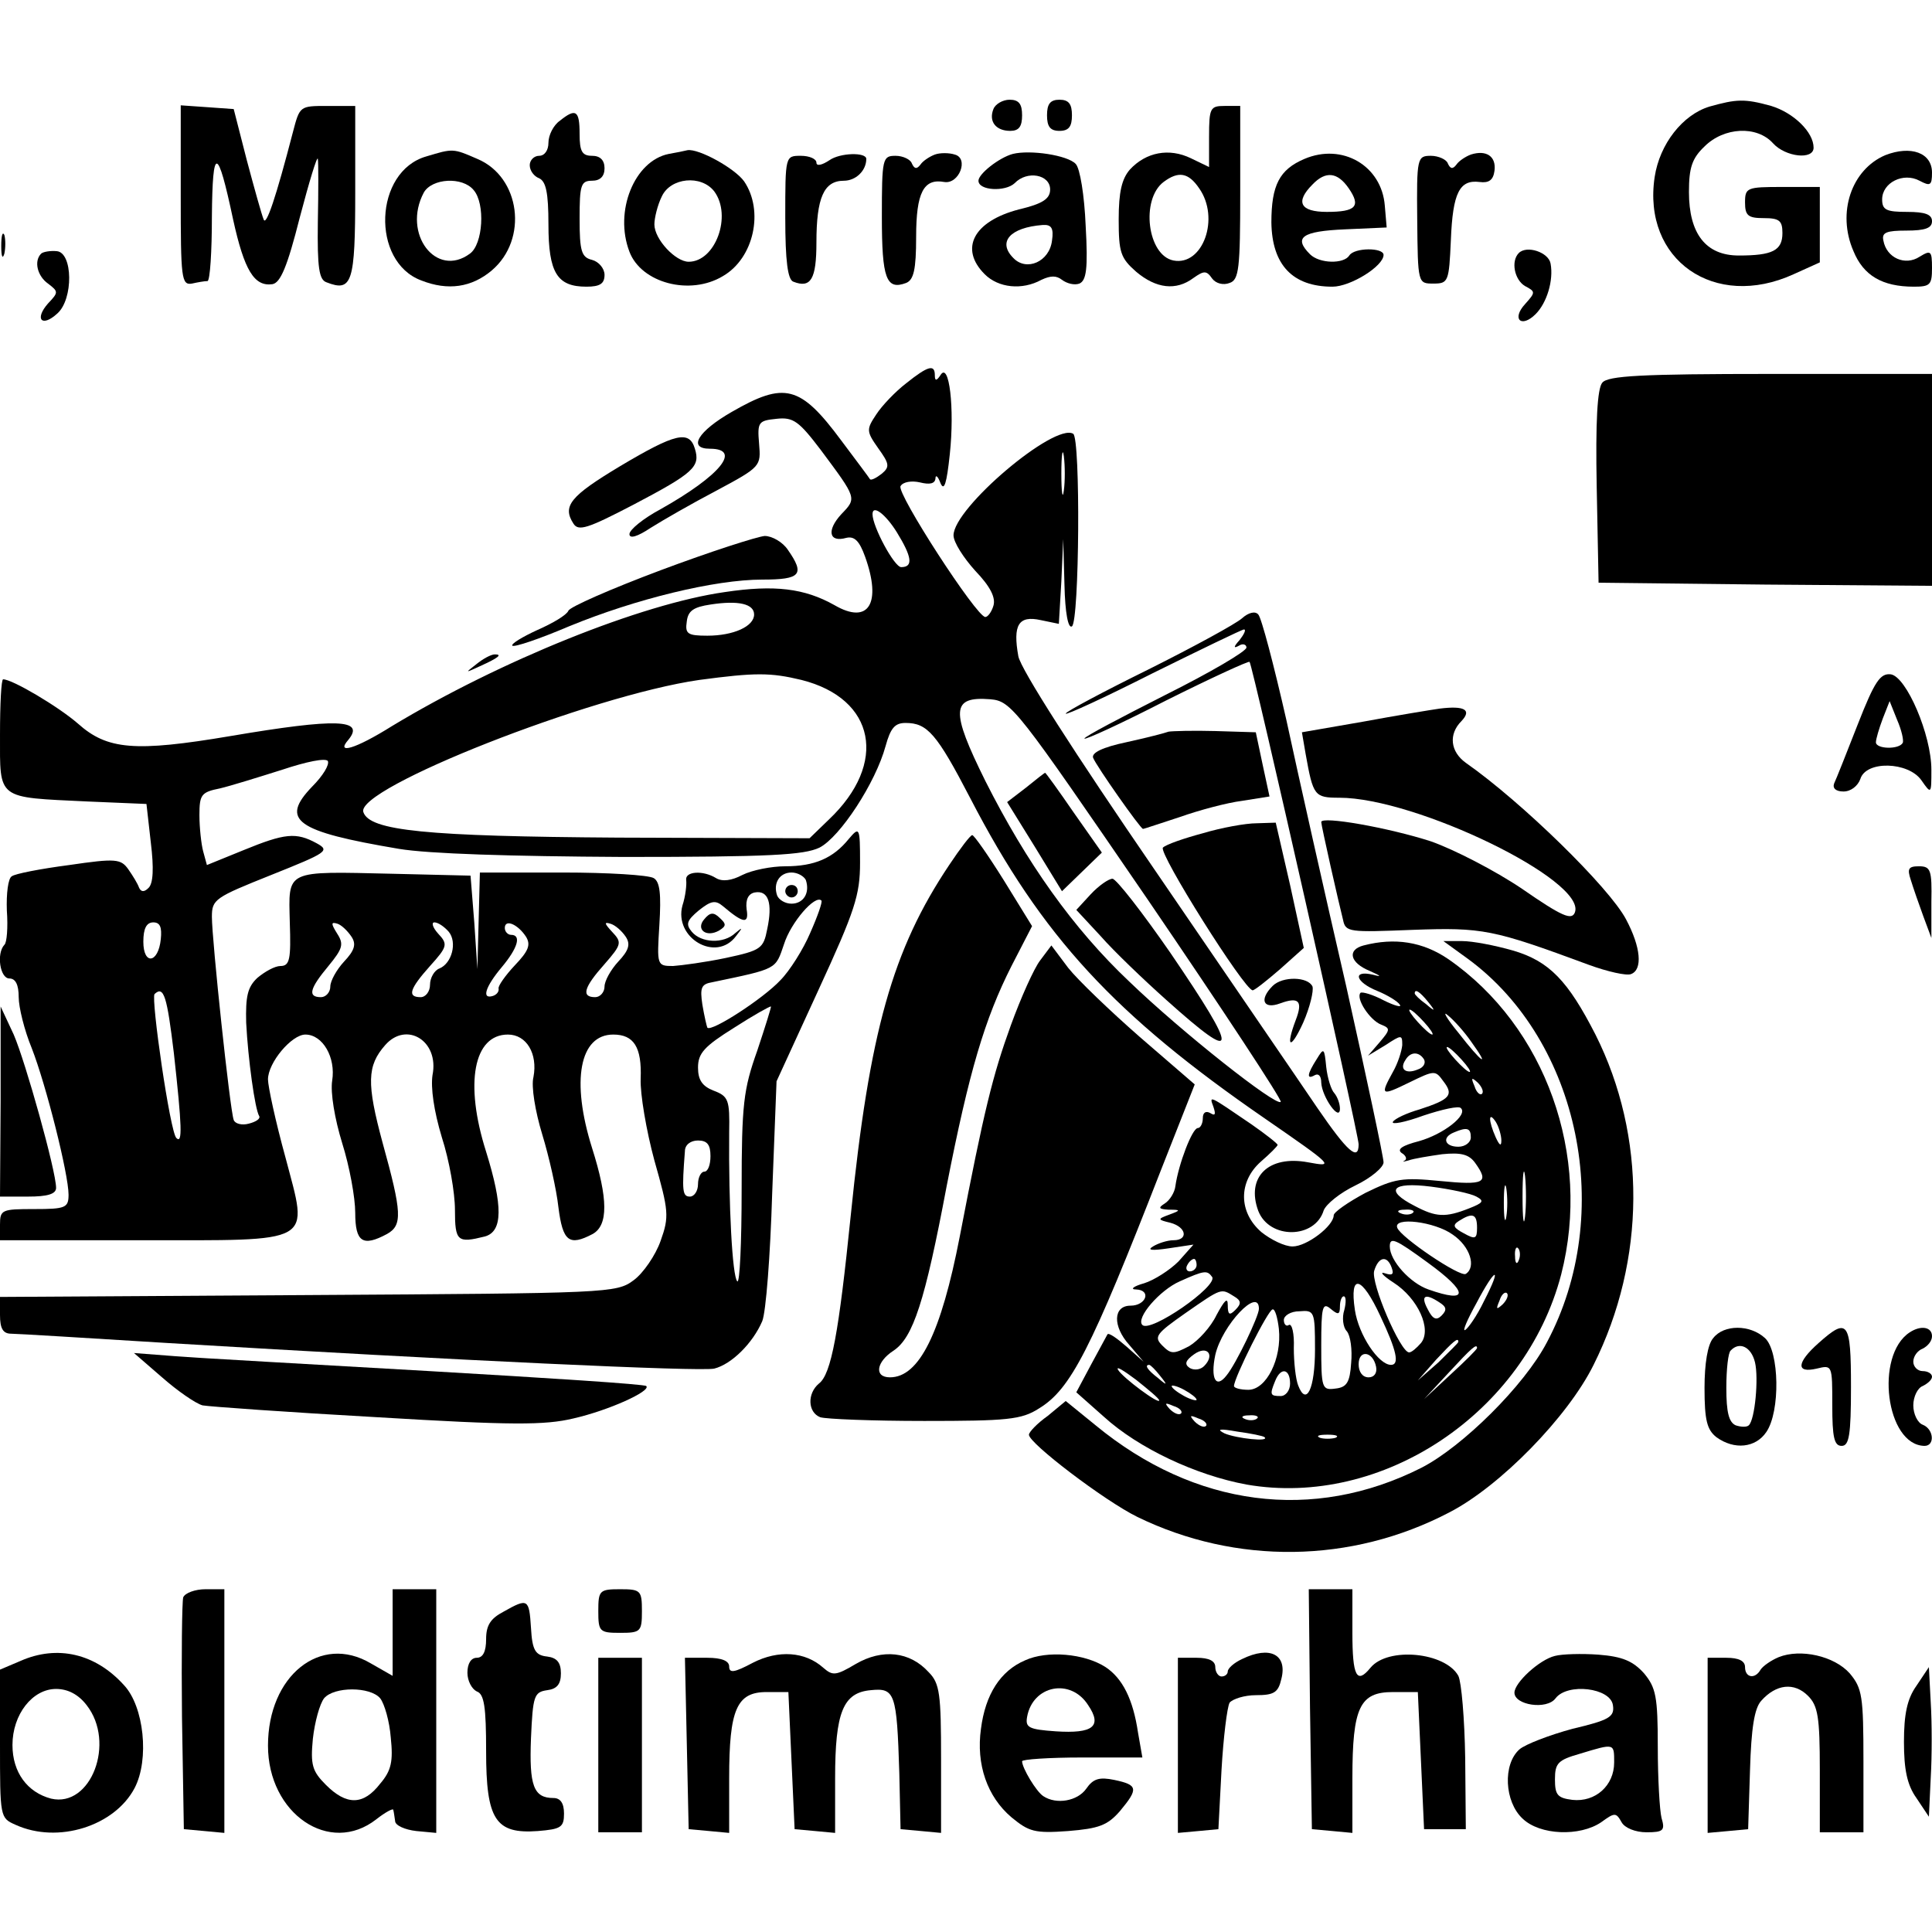 <?xml version="1.0" standalone="no"?>
<!DOCTYPE svg PUBLIC "-//W3C//DTD SVG 20010904//EN"
 "http://www.w3.org/TR/2001/REC-SVG-20010904/DTD/svg10.dtd">
<svg version="1.0" xmlns="http://www.w3.org/2000/svg"
 width="310pt" height="310pt" viewBox="0 0 310 310"
 preserveAspectRatio="xMidYMid meet">
<g transform="translate(0,310) scale(0.1,-0.1)"
fill="#000000" stroke="none">
<path d="M1594 2925 c-8 -20 4 -35 27 -35 14 0 19 7 19 25 0 18 -5 25 -20 25
-11 0 -23 -7 -26 -15z"/>
<path d="M1680 2915 c0 -18 5 -25 20 -25 15 0 20 7 20 25 0 18 -5 25 -20 25
-15 0 -20 -7 -20 -25z"/>
<path d="M2743 2929 c-43 -13 -80 -60 -88 -113 -20 -133 96 -214 223 -156 l42
19 0 61 0 60 -60 0 c-57 0 -60 -1 -60 -25 0 -21 5 -25 30 -25 25 0 30 -4 30
-24 0 -28 -16 -36 -70 -36 -53 0 -80 35 -80 102 0 39 5 54 25 73 31 31 84 34
110 5 20 -22 65 -27 65 -7 0 25 -32 56 -68 67 -43 12 -56 11 -99 -1z"/>
<path d="M290 2786 c0 -132 1 -144 18 -141 9 2 20 4 25 4 4 1 7 47 7 104 1
114 9 113 34 -5 18 -82 34 -108 63 -104 13 2 24 28 44 107 15 57 28 100 29 94
1 -5 1 -51 0 -101 -1 -74 2 -93 14 -97 41 -16 46 -1 46 144 l0 139 -45 0 c-44
0 -44 0 -55 -42 -27 -104 -43 -152 -47 -140 -3 7 -15 50 -27 95 l-21 82 -42 3
-43 3 0 -145z"/>
<path d="M1940 2881 l0 -49 -29 14 c-35 17 -72 10 -98 -18 -13 -15 -18 -36
-18 -80 0 -53 3 -62 28 -84 32 -27 64 -31 92 -10 17 12 21 12 30 -1 6 -8 18
-11 28 -7 15 5 17 23 17 145 l0 139 -25 0 c-23 0 -25 -3 -25 -49z m-16 -83
c34 -48 6 -125 -41 -116 -42 8 -53 98 -16 126 24 18 40 15 57 -10z"/>
<path d="M898 2906 c-10 -7 -18 -23 -18 -35 0 -12 -6 -21 -15 -21 -8 0 -15 -7
-15 -15 0 -9 7 -18 15 -21 11 -5 15 -23 15 -74 0 -78 14 -100 61 -100 22 0 29
5 29 19 0 10 -9 21 -20 24 -17 4 -20 14 -20 66 0 54 2 61 20 61 13 0 20 7 20
20 0 13 -7 20 -20 20 -16 0 -20 7 -20 35 0 38 -6 42 -32 21z"/>
<path d="M684 2849 c-84 -24 -89 -169 -8 -199 43 -17 81 -11 113 16 59 50 46
150 -23 179 -39 17 -39 17 -82 4z m76 -54 c19 -22 15 -87 -6 -102 -54 -40
-109 32 -74 98 13 23 62 26 80 4z"/>
<path d="M1073 2853 c-55 -11 -88 -92 -63 -157 19 -50 97 -71 150 -39 50 29
66 105 34 152 -15 21 -73 53 -91 50 -4 -1 -18 -4 -30 -6z m73 -60 c29 -39 2
-113 -41 -113 -21 0 -55 36 -55 60 0 10 5 31 12 45 14 30 63 35 84 8z"/>
<path d="M1331 2843 c-12 -8 -21 -10 -21 -4 0 6 -11 11 -25 11 -25 0 -25 0
-25 -99 0 -70 4 -100 13 -103 28 -11 37 4 37 63 0 72 12 99 44 99 19 0 36 16
36 35 0 11 -42 10 -59 -2z"/>
<path d="M1500 2852 c-8 -3 -19 -10 -23 -16 -6 -8 -10 -7 -14 2 -2 6 -14 12
-26 12 -21 0 -22 -4 -22 -98 0 -99 7 -118 39 -106 12 5 16 21 16 74 0 71 12
94 45 88 24 -4 40 38 17 44 -9 3 -24 3 -32 0z"/>
<path d="M1625 2853 c-22 -6 -55 -32 -55 -43 0 -16 43 -18 58 -4 20 21 57 14
57 -10 0 -15 -12 -23 -50 -32 -73 -19 -96 -63 -55 -104 22 -22 60 -26 91 -9
15 7 24 7 33 0 8 -6 20 -9 28 -6 11 5 14 23 10 93 -2 48 -9 92 -16 99 -13 14
-73 23 -101 16z m63 -139 c-4 -34 -41 -50 -62 -28 -26 26 -5 49 47 53 14 1 18
-5 15 -25z"/>
<path d="M2093 2845 c-40 -17 -53 -42 -53 -102 1 -68 34 -103 98 -103 29 0 82
33 82 51 0 12 -47 12 -55 -1 -9 -14 -48 -13 -63 2 -27 27 -13 37 56 40 l67 3
-3 35 c-5 64 -68 101 -129 75z m71 -47 c20 -29 12 -38 -35 -38 -43 0 -51 16
-23 44 21 22 40 20 58 -6z"/>
<path d="M2360 2852 c-8 -3 -19 -10 -23 -16 -6 -8 -10 -7 -14 2 -2 6 -15 12
-27 12 -22 0 -23 -3 -22 -102 1 -103 1 -103 26 -103 24 0 25 3 28 70 3 76 14
97 46 93 15 -2 22 3 24 18 3 23 -13 34 -38 26z"/>
<path d="M3025 2851 c-54 -23 -78 -92 -51 -154 16 -39 46 -57 97 -57 26 0 29
3 29 30 0 28 -2 29 -20 18 -23 -15 -53 -2 -58 26 -3 13 5 16 37 16 30 0 41 4
41 15 0 11 -11 15 -40 15 -33 0 -40 3 -40 20 0 27 34 44 60 30 17 -9 20 -8 20
13 0 32 -34 44 -75 28z"/>
<path d="M2 2705 c0 -16 2 -22 5 -12 2 9 2 23 0 30 -3 6 -5 -1 -5 -18z"/>
<path d="M66 2693 c-12 -12 -6 -36 11 -48 17 -13 17 -14 0 -32 -22 -25 -10
-39 15 -16 26 23 25 98 -1 100 -10 1 -22 -1 -25 -4z"/>
<path d="M2437 2694 c-13 -13 -7 -43 10 -53 17 -9 17 -10 0 -29 -22 -24 -6
-39 17 -16 18 18 29 54 24 81 -3 18 -38 30 -51 17z"/>
<path d="M1454 2485 c-17 -13 -39 -36 -48 -50 -16 -24 -16 -27 3 -54 18 -25
19 -30 6 -41 -9 -7 -17 -11 -19 -9 -1 2 -22 30 -46 62 -66 89 -91 95 -176 46
-54 -31 -71 -59 -35 -59 52 0 17 -43 -79 -97 -28 -15 -50 -33 -50 -40 0 -8 13
-4 34 10 19 12 66 39 106 60 71 38 71 39 68 75 -3 35 -1 37 28 40 27 3 36 -4
71 -50 58 -78 58 -77 33 -103 -24 -26 -20 -46 8 -38 13 3 21 -5 30 -30 27 -75
6 -110 -49 -78 -48 27 -96 33 -176 21 -134 -19 -360 -110 -534 -215 -59 -37
-91 -46 -70 -22 27 33 -18 35 -189 6 -154 -26 -198 -22 -245 20 -31 27 -105
71 -120 71 -3 0 -5 -40 -5 -89 0 -105 -6 -100 140 -107 l95 -4 7 -62 c5 -41 4
-66 -4 -73 -7 -7 -12 -6 -15 1 -2 6 -10 19 -17 29 -12 17 -20 18 -95 7 -46 -6
-87 -14 -92 -18 -6 -3 -9 -28 -8 -55 2 -27 0 -52 -4 -55 -13 -14 -7 -54 8 -54
10 0 15 -10 15 -30 0 -16 9 -53 21 -82 23 -59 59 -202 59 -235 0 -21 -5 -23
-55 -23 -52 0 -55 -1 -55 -25 l0 -25 223 0 c286 0 272 -8 235 133 -16 58 -28
114 -28 125 0 27 38 72 60 72 28 0 49 -37 43 -74 -3 -19 4 -61 16 -100 12 -38
21 -88 21 -112 0 -47 12 -55 51 -34 25 14 24 34 -7 146 -26 96 -25 124 4 157
34 39 87 7 76 -48 -3 -20 2 -57 15 -100 12 -37 21 -89 21 -116 0 -51 4 -54 48
-43 29 8 29 49 2 136 -35 110 -20 188 35 188 30 0 48 -31 41 -68 -4 -15 3 -56
14 -92 11 -36 23 -89 26 -117 7 -55 17 -63 55 -43 25 14 25 56 -1 138 -34 108
-20 182 34 182 33 0 46 -20 44 -71 -1 -24 9 -83 22 -131 23 -81 24 -90 10
-129 -8 -23 -28 -52 -43 -63 -28 -21 -39 -21 -523 -24 l-494 -3 0 -29 c0 -22
5 -30 18 -30 9 0 123 -7 252 -15 466 -28 853 -46 876 -41 28 7 62 41 77 76 6
14 13 106 16 205 l7 180 67 146 c59 128 67 153 67 205 0 57 -1 58 -18 38 -25
-31 -55 -44 -102 -44 -22 0 -53 -6 -69 -14 -17 -9 -32 -11 -42 -5 -21 13 -50
11 -48 -3 1 -7 -1 -26 -6 -41 -14 -52 54 -92 86 -49 11 14 11 15 -1 5 -19 -18
-55 -16 -70 2 -10 12 -8 18 11 34 20 16 27 17 39 7 33 -28 42 -29 38 -5 -2 16
3 25 13 27 22 4 29 -17 20 -59 -6 -31 -10 -34 -66 -46 -33 -7 -71 -12 -85 -13
-26 0 -26 1 -22 66 3 49 1 69 -9 75 -8 5 -74 9 -146 9 l-133 0 -2 -77 -2 -78
-5 75 -6 75 -125 3 c-174 4 -167 7 -165 -78 2 -59 0 -70 -15 -70 -9 0 -25 -9
-37 -19 -16 -15 -19 -30 -18 -72 3 -58 14 -139 21 -150 2 -4 -5 -9 -17 -12
-11 -3 -22 0 -24 6 -6 16 -35 289 -35 326 0 28 5 31 95 67 90 36 95 39 73 51
-33 18 -51 16 -117 -11 l-59 -24 -6 22 c-3 11 -6 38 -6 58 0 33 3 37 33 43 17
4 62 18 100 30 39 13 69 19 73 14 3 -6 -8 -24 -25 -41 -52 -54 -27 -72 139
-100 48 -8 179 -12 360 -13 235 0 290 3 315 15 33 17 90 104 106 163 8 29 15
37 32 37 35 0 50 -17 104 -121 115 -222 232 -348 473 -514 110 -76 112 -78 69
-70 -64 12 -100 -24 -80 -78 18 -46 91 -45 105 1 4 10 26 28 51 40 25 12 45
29 45 37 0 8 -27 135 -60 283 -34 147 -77 339 -96 427 -20 88 -40 164 -45 169
-5 6 -16 3 -26 -6 -10 -9 -78 -46 -150 -82 -73 -36 -133 -68 -133 -71 0 -3 63
26 140 65 77 38 143 70 146 70 4 0 0 -8 -7 -17 -10 -11 -10 -14 -1 -9 6 4 12
2 12 -3 0 -6 -58 -40 -130 -76 -71 -36 -130 -67 -130 -70 0 -3 59 24 131 61
72 36 133 64 134 62 5 -5 175 -758 175 -774 0 -28 -18 -12 -66 58 -27 40 -145
212 -261 382 -129 188 -215 322 -219 343 -9 50 0 66 36 58 l29 -6 4 68 3 68 2
-73 c1 -46 6 -71 12 -67 12 8 14 302 2 309 -30 18 -192 -119 -192 -163 0 -11
16 -36 35 -57 24 -25 33 -43 29 -56 -3 -10 -9 -18 -13 -18 -14 0 -143 199
-136 210 4 7 18 9 31 6 16 -4 24 -2 25 6 0 7 4 4 8 -7 6 -14 10 -1 15 46 8 74
-1 150 -15 127 -6 -9 -9 -10 -9 0 0 18 -11 15 -46 -13z m253 -172 c-2 -16 -4
-3 -4 27 0 30 2 43 4 28 2 -16 2 -40 0 -55z m-268 -67 c24 -39 27 -56 7 -56
-11 0 -46 65 -46 85 0 16 21 0 39 -29z m-229 -132 c0 -19 -33 -34 -75 -34 -32
0 -36 3 -33 23 2 17 11 23 38 27 45 7 70 1 70 -16z m76 -105 c119 -30 139
-134 44 -224 l-31 -30 -307 1 c-309 2 -399 11 -409 41 -13 38 365 187 539 212
90 12 114 12 164 0z m556 -353 c120 -176 216 -322 213 -324 -7 -8 -159 112
-243 193 -90 85 -165 191 -231 322 -56 113 -55 136 8 131 34 -3 42 -14 253
-322z m-549 32 c7 -21 -4 -38 -23 -38 -10 0 -20 6 -23 13 -7 20 4 37 23 37 10
0 20 -6 23 -12z m7 -85 c-11 -26 -33 -61 -48 -76 -27 -29 -110 -83 -117 -76
-1 2 -5 19 -8 37 -4 27 -2 33 16 36 105 22 101 20 115 61 11 35 50 80 60 70 2
-2 -6 -25 -18 -52z m-1042 -10 c-4 -39 -28 -42 -28 -4 0 21 5 31 16 31 11 0
14 -8 12 -27z m306 4 c8 -12 5 -22 -12 -40 -12 -13 -22 -31 -22 -40 0 -9 -7
-17 -15 -17 -22 0 -18 14 12 50 23 28 25 35 14 52 -10 16 -10 19 0 16 7 -2 17
-12 23 -21z m156 8 c14 -17 5 -51 -15 -59 -8 -3 -15 -15 -15 -26 0 -11 -7 -20
-15 -20 -22 0 -18 13 15 50 28 31 29 35 13 52 -9 10 -11 18 -6 18 6 0 16 -7
23 -15z m124 -8 c8 -13 4 -23 -18 -46 -15 -16 -27 -33 -26 -37 1 -5 -3 -10 -9
-12 -19 -6 -12 15 14 46 26 31 32 52 15 52 -5 0 -10 5 -10 11 0 15 21 6 34
-14z m160 0 c8 -12 5 -22 -12 -40 -12 -13 -22 -31 -22 -40 0 -9 -7 -17 -15
-17 -23 0 -18 16 15 53 28 32 28 35 12 52 -12 13 -13 16 -3 13 8 -2 19 -12 25
-21z m-725 -187 c13 -118 14 -146 4 -136 -10 9 -41 224 -35 231 15 14 20 -4
31 -95z m936 4 c-22 -62 -25 -85 -25 -223 0 -85 -3 -151 -7 -147 -8 8 -14 122
-13 239 1 52 -1 58 -25 67 -18 7 -25 17 -25 37 0 23 10 34 58 64 31 20 58 35
59 34 1 0 -9 -32 -22 -71z m-75 -169 c0 -14 -4 -25 -10 -25 -5 0 -10 -9 -10
-20 0 -11 -6 -20 -13 -20 -12 0 -13 9 -8 73 0 10 9 17 21 17 15 0 20 -7 20
-25z"/>
<path d="M1646 1836 l-30 -23 44 -71 44 -72 32 31 32 31 -45 64 c-24 35 -45
64 -46 64 -1 0 -15 -11 -31 -24z"/>
<path d="M1750 1665 l-23 -25 39 -42 c21 -24 69 -70 106 -103 116 -104 117
-87 6 76 -45 65 -87 119 -93 119 -6 0 -22 -11 -35 -25z"/>
<path d="M1260 1670 c0 -5 5 -10 10 -10 6 0 10 5 10 10 0 6 -4 10 -10 10 -5 0
-10 -4 -10 -10z"/>
<path d="M2571 2486 c-8 -9 -11 -63 -9 -167 l3 -154 268 -3 267 -2 0 170 0
170 -259 0 c-208 0 -261 -3 -270 -14z"/>
<path d="M995 2352 c-80 -48 -93 -64 -75 -92 8 -13 23 -8 96 30 97 51 108 61
99 90 -9 30 -31 25 -120 -28z"/>
<path d="M1060 2185 c-80 -30 -146 -59 -148 -65 -3 -7 -25 -20 -50 -31 -24
-11 -42 -22 -40 -25 3 -3 44 11 91 31 107 44 234 75 310 75 62 0 69 8 41 48
-8 12 -25 22 -37 22 -12 -1 -87 -25 -167 -55z"/>
<path d="M764 2034 c-18 -14 -18 -14 6 -3 31 14 36 19 24 19 -6 0 -19 -7 -30
-16z"/>
<path d="M2981 1938 c-18 -46 -35 -89 -38 -95 -3 -8 3 -13 15 -13 12 0 23 9
27 20 9 30 77 28 98 -2 16 -23 16 -22 16 17 0 56 -40 149 -65 153 -17 2 -26
-11 -53 -80z m72 -30 c-6 -11 -43 -10 -43 1 0 5 5 22 11 38 l11 28 12 -30 c7
-16 11 -33 9 -37z"/>
<path d="M2310 1963 c-14 -2 -69 -11 -123 -21 l-98 -17 6 -35 c12 -67 14 -70
54 -70 123 0 397 -133 378 -184 -5 -13 -20 -7 -85 38 -43 29 -109 63 -146 76
-68 22 -176 41 -176 31 0 -3 7 -35 15 -71 8 -36 17 -74 20 -86 4 -20 10 -20
112 -16 112 4 128 1 282 -56 30 -11 61 -18 68 -15 19 7 16 43 -8 88 -27 51
-167 188 -257 251 -25 18 -28 46 -7 67 17 18 5 25 -35 20z"/>
<path d="M1875 1926 c-5 -2 -36 -10 -68 -17 -38 -8 -56 -17 -53 -25 5 -13 76
-114 80 -114 2 0 28 9 59 19 31 11 76 23 100 26 l44 7 -11 51 -11 52 -65 2
c-36 1 -69 0 -75 -1z"/>
<path d="M1930 1763 c-30 -8 -59 -18 -64 -23 -8 -8 131 -229 144 -229 3 0 22
15 44 34 l38 34 -22 101 -23 100 -31 -1 c-17 0 -56 -7 -86 -16z"/>
<path d="M1523 1712 c-91 -136 -128 -267 -158 -563 -19 -186 -31 -254 -51
-269 -19 -16 -18 -46 2 -54 9 -3 84 -6 167 -6 133 0 156 2 184 20 51 31 83 93
196 383 l54 137 -88 76 c-48 42 -100 92 -115 111 l-27 36 -18 -24 c-10 -13
-31 -60 -47 -104 -29 -80 -43 -136 -82 -339 -30 -155 -65 -226 -112 -226 -26
0 -22 25 6 43 31 21 50 78 85 264 36 184 61 268 104 353 l33 64 -45 73 c-25
40 -48 73 -51 73 -3 0 -19 -21 -37 -48z"/>
<path d="M3066 1688 c4 -13 13 -39 20 -58 l13 -35 0 58 c1 51 -1 57 -20 57
-17 0 -19 -4 -13 -22z"/>
<path d="M1130 1625 c-14 -16 3 -30 24 -18 11 7 12 10 1 20 -10 10 -16 9 -25
-2z"/>
<path d="M2188 1583 c-27 -7 -22 -28 10 -41 18 -8 20 -10 5 -6 -34 8 -28 -12
7 -26 17 -7 33 -17 36 -22 4 -5 -8 -2 -26 7 -17 9 -34 14 -37 12 -8 -9 15 -44
33 -51 15 -6 15 -8 -2 -28 l-19 -22 28 17 c26 17 27 17 27 0 -1 -10 -7 -29
-15 -43 -21 -38 -19 -39 26 -17 41 20 42 20 55 2 17 -22 11 -29 -38 -45 -21
-6 -40 -15 -43 -20 -3 -5 19 -1 49 10 30 10 57 16 60 12 12 -11 -28 -42 -67
-53 -27 -7 -36 -13 -28 -19 7 -4 9 -10 5 -12 -5 -3 -2 -2 6 0 8 3 33 7 54 10
30 3 43 0 53 -14 23 -32 15 -36 -56 -29 -61 6 -73 4 -120 -19 -28 -15 -51 -31
-51 -36 0 -17 -43 -50 -66 -50 -13 0 -35 11 -50 23 -37 32 -37 81 -1 113 15
13 27 25 27 27 0 2 -19 17 -42 33 -69 47 -68 47 -61 28 4 -12 3 -15 -5 -10 -7
4 -12 1 -12 -8 0 -9 -4 -16 -8 -16 -9 0 -31 -58 -36 -93 -1 -10 -9 -23 -17
-28 -11 -7 -10 -9 6 -10 20 0 20 -1 1 -8 -19 -7 -19 -8 2 -13 26 -7 29 -28 5
-28 -10 0 -25 -5 -33 -10 -10 -6 -2 -7 25 -3 l40 6 -24 -27 c-14 -14 -39 -30
-55 -35 -18 -5 -23 -10 -13 -10 25 -1 16 -26 -9 -26 -28 0 -29 -33 -2 -63 l23
-27 -27 24 c-16 14 -29 23 -31 20 -1 -2 -13 -24 -26 -48 l-24 -45 44 -39 c56
-51 148 -94 229 -109 218 -38 447 115 505 337 49 191 -25 398 -181 506 -41 28
-86 35 -136 22z m103 -90 c13 -16 12 -17 -3 -4 -10 7 -18 15 -18 17 0 8 8 3
21 -13z m-6 -33 c10 -11 16 -20 13 -20 -3 0 -13 9 -23 20 -10 11 -16 20 -13
20 3 0 13 -9 23 -20z m76 -32 c31 -43 17 -34 -21 15 -19 23 -26 36 -17 28 10
-8 27 -27 38 -43z m-16 -28 c10 -11 16 -20 13 -20 -3 0 -13 9 -23 20 -10 11
-16 20 -13 20 3 0 13 -9 23 -20z m-60 0 c3 -6 -1 -13 -10 -16 -19 -8 -30 0
-20 15 8 14 22 14 30 1z m93 -55 c-3 -3 -9 2 -12 12 -6 14 -5 15 5 6 7 -7 10
-15 7 -18z m31 -75 c0 -10 -3 -8 -9 5 -12 27 -12 43 0 25 5 -8 9 -22 9 -30z
m-49 5 c0 -8 -9 -15 -20 -15 -22 0 -27 15 -7 23 21 9 27 7 27 -8z m87 -127
c-2 -18 -4 -4 -4 32 0 36 2 50 4 33 2 -18 2 -48 0 -65z m-30 0 c-2 -13 -4 -3
-4 22 0 25 2 35 4 23 2 -13 2 -33 0 -45z m-48 32 c13 -7 11 -10 -12 -19 -38
-15 -53 -14 -87 4 -49 25 -37 39 26 31 31 -4 64 -11 73 -16z m-102 -26 c-3 -3
-12 -4 -19 -1 -8 3 -5 6 6 6 11 1 17 -2 13 -5z m103 -24 c0 -18 -3 -19 -21 -9
-17 9 -19 13 -8 20 22 14 29 11 29 -11z m-39 -11 c28 -19 38 -52 21 -63 -9 -6
-105 59 -110 74 -7 18 60 10 89 -11z m-40 -45 c66 -48 66 -66 1 -43 -29 10
-62 46 -62 69 0 16 9 12 61 -26z m146 4 c-3 -8 -6 -5 -6 6 -1 11 2 17 5 13 3
-3 4 -12 1 -19z m-517 -8 c0 -5 -5 -10 -11 -10 -5 0 -7 5 -4 10 3 6 8 10 11
10 2 0 4 -4 4 -10z m313 -4 c4 -11 1 -13 -11 -9 -9 3 -3 -4 14 -15 39 -25 62
-75 44 -97 -7 -8 -15 -15 -19 -15 -14 0 -62 112 -56 131 7 23 21 25 28 5z
m-288 -15 c9 -15 -99 -90 -112 -77 -11 11 28 56 60 70 40 18 44 18 52 7z m436
-39 c-11 -23 -25 -43 -30 -46 -5 -3 3 16 18 43 31 59 42 61 12 3z m-166 -24
c26 -55 31 -78 17 -78 -20 0 -52 48 -58 88 -9 60 11 55 41 -10z m-235 32 c12
-7 12 -12 2 -22 -9 -9 -12 -8 -12 8 0 13 -5 8 -18 -16 -9 -19 -29 -41 -44 -50
-25 -13 -29 -13 -43 1 -14 14 -10 19 37 52 59 41 57 40 78 27z m431 -13 c-10
-9 -11 -8 -5 6 3 10 9 15 12 12 3 -3 0 -11 -7 -18z m-254 -9 c-4 -12 -2 -28 4
-34 6 -7 9 -30 7 -51 -2 -31 -7 -39 -25 -41 -22 -3 -23 0 -23 69 0 62 2 70 15
59 12 -10 15 -10 15 4 0 9 3 16 6 16 4 0 4 -10 1 -22z m153 12 c11 -7 12 -12
3 -21 -8 -8 -14 -6 -22 10 -12 22 -5 27 19 11z m-290 -10 c0 -12 -37 -89 -52
-107 -17 -22 -26 -5 -18 33 11 48 70 110 70 74z m32 -32 c5 -48 -20 -98 -49
-98 -13 0 -23 3 -23 6 0 13 55 123 62 123 4 1 8 -14 10 -31z m58 -33 c0 -64
-14 -92 -27 -58 -4 10 -7 37 -7 60 1 23 -3 40 -8 37 -4 -3 -8 1 -8 8 0 7 11
14 25 14 24 2 25 0 25 -61z m230 12 c0 -2 -15 -16 -32 -33 l-33 -29 29 33 c28
30 36 37 36 29z m-408 -39 c-6 -6 -16 -7 -23 -3 -9 6 -7 12 7 22 21 15 34 -1
16 -19z m438 29 c0 -2 -19 -21 -42 -42 l-43 -40 40 43 c36 39 45 47 45 39z
m-162 -30 c2 -10 -3 -17 -12 -17 -10 0 -16 9 -16 21 0 24 23 21 28 -4z m-348
-54 c0 -7 -58 36 -66 49 -4 7 9 -1 29 -16 20 -16 37 -30 37 -33z m1 40 c13
-16 12 -17 -3 -4 -17 13 -22 21 -14 21 2 0 10 -8 17 -17z m209 -13 c0 -11 -7
-20 -15 -20 -17 0 -18 2 -9 24 9 23 24 20 24 -4z m-150 -26 c0 -2 -9 0 -20 6
-11 6 -20 13 -20 16 0 2 9 0 20 -6 11 -6 20 -13 20 -16z m-25 -22 c-3 -3 -11
0 -18 7 -9 10 -8 11 6 5 10 -3 15 -9 12 -12z m40 -20 c-3 -3 -11 0 -18 7 -9
10 -8 11 6 5 10 -3 15 -9 12 -12z m82 12 c-3 -3 -12 -4 -19 -1 -8 3 -5 6 6 6
11 1 17 -2 13 -5z m12 -30 c9 -8 -45 -2 -64 6 -14 7 -8 8 20 3 22 -3 42 -7 44
-9z m114 -1 c-7 -2 -19 -2 -25 0 -7 3 -2 5 12 5 14 0 19 -2 13 -5z"/>
<path d="M2356 1561 c179 -132 236 -409 126 -615 -36 -69 -135 -167 -201 -201
-174 -88 -364 -63 -523 68 l-48 39 -29 -24 c-17 -12 -30 -26 -30 -30 -1 -13
121 -106 174 -132 158 -77 343 -75 500 7 82 42 191 154 232 237 84 168 85 367
3 530 -44 86 -74 118 -133 135 -28 8 -64 15 -81 15 l-30 0 40 -29z"/>
<path d="M2042 1518 c-22 -22 -15 -38 12 -28 30 11 37 4 25 -27 -17 -45 -8
-48 12 -4 11 25 17 51 15 58 -7 16 -48 17 -64 1z"/>
<path d="M1 1333 l-1 -153 45 0 c31 0 45 4 45 14 0 27 -49 202 -68 246 l-21
45 0 -152z"/>
<path d="M2113 1401 c-16 -25 -17 -34 -3 -26 6 3 10 -2 10 -12 1 -23 30 -64
30 -42 0 8 -4 19 -9 25 -5 5 -11 24 -13 42 -3 31 -4 31 -15 13z"/>
<path d="M2749 953 c-9 -10 -14 -41 -14 -80 0 -52 4 -67 19 -79 29 -21 63 -17
80 8 23 33 21 130 -2 151 -24 22 -66 22 -83 0z m67 -39 c6 -25 0 -92 -10 -101
-3 -3 -12 -3 -21 0 -11 5 -15 21 -15 60 0 30 3 57 7 60 14 15 33 6 39 -19z"/>
<path d="M2918 945 c-35 -31 -37 -49 -3 -41 25 6 25 6 25 -59 0 -51 3 -65 15
-65 12 0 15 17 15 95 0 105 -5 112 -52 70z"/>
<path d="M3064 962 c-56 -37 -38 -181 24 -182 17 0 15 27 -3 34 -8 3 -15 17
-15 31 0 14 7 28 15 31 8 4 15 10 15 15 0 5 -7 9 -15 9 -8 0 -15 7 -15 15 0 9
7 18 15 21 8 4 15 12 15 20 0 15 -18 18 -36 6z"/>
<path d="M260 890 c25 -22 54 -42 65 -45 11 -2 137 -11 280 -19 216 -13 269
-13 315 -2 57 13 125 44 117 52 -2 3 -159 13 -348 24 -189 11 -373 21 -409 24
l-65 5 45 -39z"/>
<path d="M294 537 c-2 -7 -3 -94 -2 -192 l3 -180 33 -3 32 -3 0 195 0 196 -30
0 c-17 0 -33 -6 -36 -13z"/>
<path d="M630 480 l0 -69 -35 20 c-81 48 -165 -20 -165 -132 0 -109 99 -177
174 -118 14 11 27 18 27 15 1 -3 2 -12 3 -18 0 -7 16 -14 34 -16 l32 -3 0 195
0 196 -35 0 -35 0 0 -70z m-20 -105 c7 -9 15 -37 17 -63 4 -38 1 -53 -17 -74
-27 -35 -54 -35 -87 -2 -22 22 -25 32 -21 74 3 27 11 56 18 65 16 19 74 19 90
0z"/>
<path d="M960 515 c0 -33 2 -35 35 -35 33 0 35 2 35 35 0 33 -2 35 -35 35 -33
0 -35 -2 -35 -35z"/>
<path d="M2102 358 l3 -193 33 -3 32 -3 0 88 c0 114 12 138 65 138 l40 0 5
-110 5 -110 34 0 33 0 -1 114 c-1 63 -6 122 -11 132 -21 38 -113 47 -141 13
-22 -27 -29 -14 -29 56 l0 70 -35 0 -35 0 2 -192z"/>
<path d="M808 514 c-21 -11 -28 -22 -28 -44 0 -20 -5 -30 -15 -30 -9 0 -15 -9
-15 -24 0 -13 7 -26 15 -30 12 -4 15 -25 15 -96 0 -110 15 -133 83 -128 37 3
42 6 42 28 0 17 -6 25 -17 25 -32 0 -39 20 -36 96 3 68 5 74 26 77 16 2 22 10
22 27 0 17 -6 25 -22 27 -19 2 -24 10 -26 46 -3 47 -5 48 -44 26z"/>
<path d="M33 435 l-33 -14 0 -119 c0 -118 0 -119 25 -130 68 -31 159 -2 191
59 24 46 15 131 -17 165 -46 51 -107 65 -166 39z m106 -71 c47 -60 7 -165 -57
-150 -38 10 -62 42 -62 86 0 49 32 90 70 90 19 0 36 -9 49 -26z"/>
<path d="M1208 432 c-30 -16 -38 -17 -38 -6 0 9 -12 14 -35 14 l-36 0 3 -137
3 -138 33 -3 32 -3 0 88 c0 110 12 138 60 138 l35 0 5 -110 5 -110 33 -3 32
-3 0 88 c0 106 13 137 57 141 39 4 42 -4 46 -133 l2 -90 33 -3 32 -3 0 118 c0
105 -2 122 -20 140 -30 33 -74 38 -117 13 -32 -19 -37 -19 -52 -6 -29 26 -72
29 -113 8z"/>
<path d="M1645 436 c-40 -17 -64 -55 -71 -110 -8 -57 10 -109 49 -142 28 -23
37 -26 91 -22 49 4 63 9 83 32 30 36 29 42 -9 50 -24 5 -34 2 -45 -14 -14 -20
-48 -26 -69 -12 -11 7 -34 45 -34 56 0 3 43 6 96 6 l97 0 -7 40 c-8 54 -25 87
-52 105 -34 22 -94 27 -129 11z m101 -72 c23 -34 8 -46 -52 -42 -43 3 -49 6
-46 23 9 51 70 63 98 19z"/>
<path d="M1993 438 c-13 -6 -23 -15 -23 -20 0 -4 -4 -8 -10 -8 -5 0 -10 7 -10
15 0 10 -10 15 -30 15 l-30 0 0 -141 0 -140 33 3 32 3 5 95 c3 52 9 101 13
108 5 6 24 12 42 12 29 0 36 4 41 26 10 39 -18 54 -63 32z"/>
<path d="M2495 443 c-25 -6 -65 -43 -65 -59 0 -20 52 -28 66 -9 19 25 88 17
92 -11 3 -19 -6 -24 -65 -38 -37 -10 -76 -25 -85 -33 -27 -24 -24 -84 5 -111
28 -27 92 -29 126 -6 22 16 24 16 33 0 5 -9 22 -16 40 -16 27 0 30 3 24 23 -3
12 -6 63 -6 114 0 81 -3 95 -22 118 -18 20 -35 27 -73 30 -27 2 -59 1 -70 -2z
m95 -171 c0 -37 -30 -64 -67 -60 -24 3 -28 8 -28 33 0 26 5 31 40 41 56 17 55
17 55 -14z"/>
<path d="M2854 441 c-12 -5 -25 -14 -29 -20 -9 -16 -25 -13 -25 4 0 10 -10 15
-30 15 l-30 0 0 -141 0 -140 33 3 32 3 3 95 c2 67 7 99 18 111 24 27 53 30 75
8 16 -16 19 -34 19 -119 l0 -100 35 0 35 0 0 114 c0 105 -2 117 -22 141 -25
28 -79 40 -114 26z"/>
<path d="M960 300 l0 -140 35 0 35 0 0 140 0 140 -35 0 -35 0 0 -140z"/>
<path d="M3075 395 c-15 -21 -20 -46 -20 -90 0 -44 5 -69 20 -90 l20 -30 3 63
c2 34 2 88 0 120 l-3 57 -20 -30z"/>
</g>
</svg>
